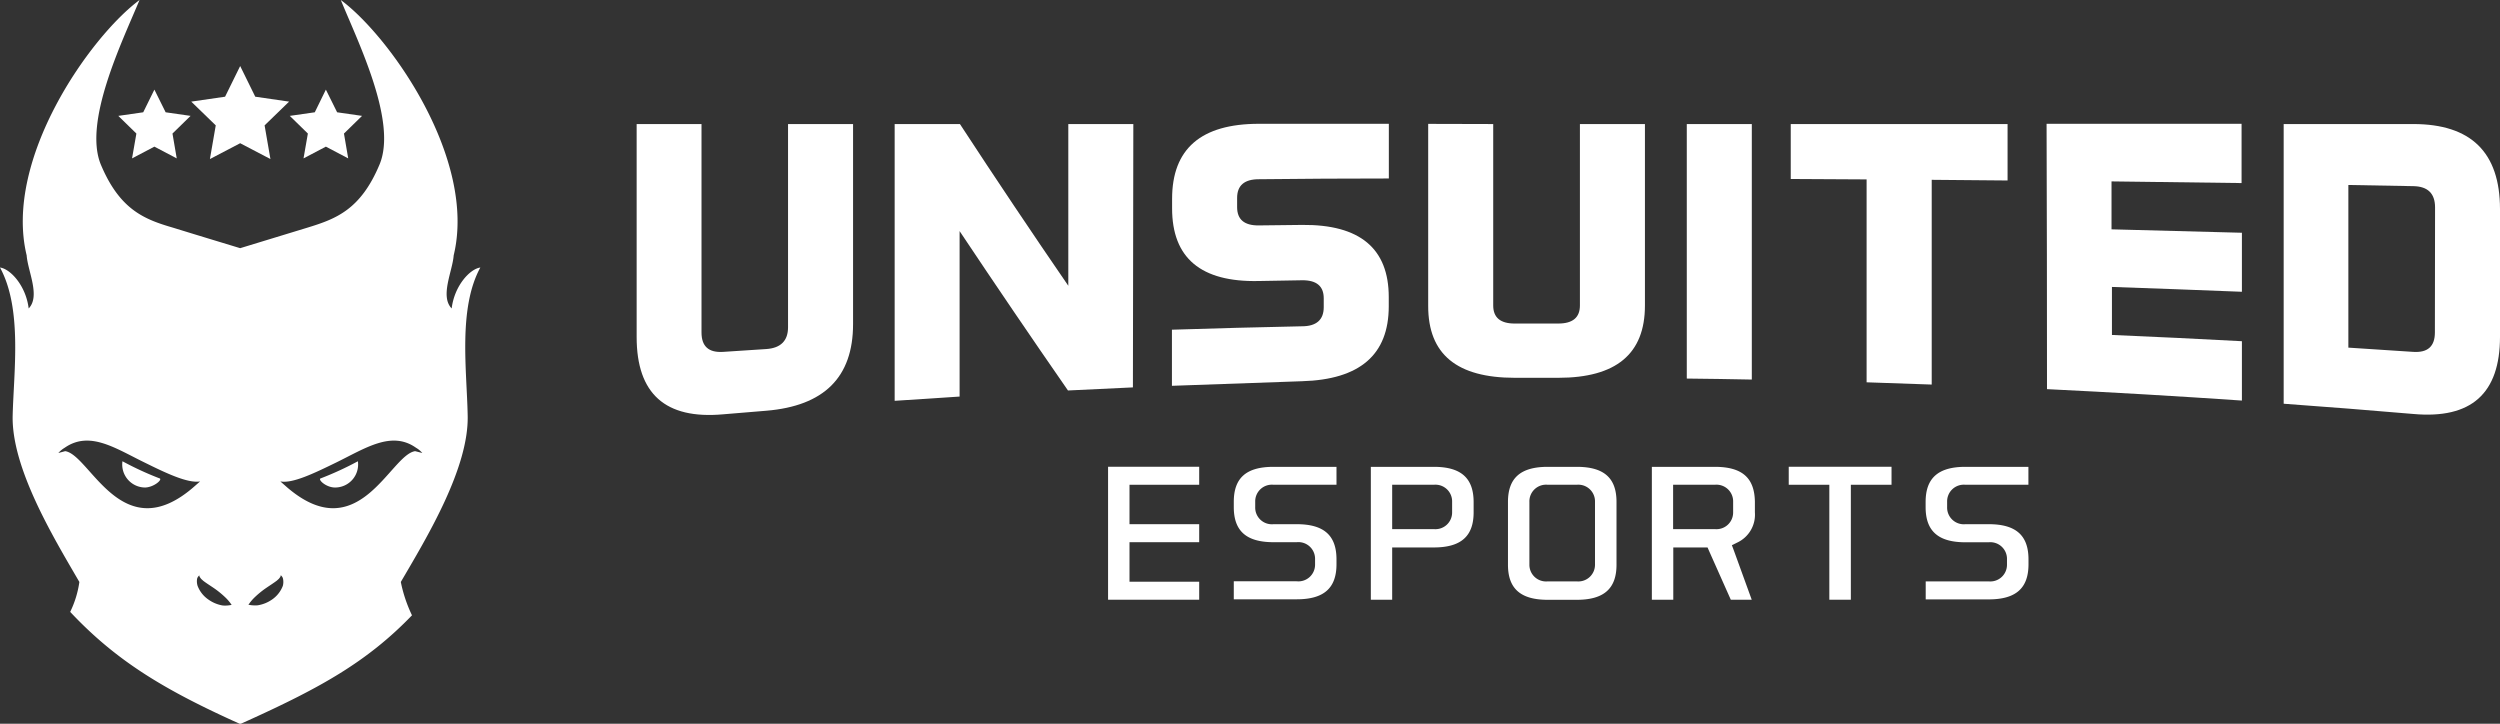 <svg xmlns="http://www.w3.org/2000/svg" viewBox="0 0 299.89 86.82"><rect x="0" y="0" width="299.89" height="86.82" fill="#333333" stroke="none"/><defs><style>.cls-1{fill:#fff;}</style></defs><g id="Livello_2" data-name="Livello 2"><g id="Livello_1-2" data-name="Livello 1"><path class="cls-1" d="M40.19,58.48c-1.11,0-2.12-1-1.71-1.1a38,38,0,0,0,4.45-2.05A2.76,2.76,0,0,1,40.19,58.48Z"/><path class="cls-1" d="M17.43,58.48a2.76,2.76,0,0,1-2.74-3.15,37.72,37.72,0,0,0,4.44,2.05C19.55,57.47,18.53,58.43,17.43,58.48Z"/><path class="cls-1" d="M56.1,49.81C56,44.45,54.94,37,57.62,32.09c-1.25.17-3.11,2.18-3.44,4.91-1.43-1.47.11-4.48.24-6.36C57.22,19.1,46.78,4.36,40.88,0,43,5.16,47.67,14.61,45.53,19.73c-2.28,5.44-5.23,6.53-8.66,7.58l-8.06,2.46c-6.16-1.87-5.88-1.79-8.06-2.46-3.43-1-6.38-2.14-8.66-7.58C10,14.61,14.58,5.16,16.74,0,10.84,4.36.4,19.1,3.2,30.64c.13,1.88,1.67,4.89.24,6.36C3.11,34.27,1.25,32.26,0,32.09,2.68,37,1.66,44.45,1.52,49.81c-.17,6.3,4.87,14.62,8,20A12,12,0,0,1,8.42,73.4c5.36,5.71,10.93,9.13,19.4,13l1,.45,1-.45c8.57-3.89,14.22-7,19.6-12.59a17,17,0,0,1-1.34-4C51.23,64.43,56.27,56.11,56.1,49.81ZM7.82,54.12,7,54.34a3.19,3.19,0,0,1,.76-.63c3-2.08,6.08.07,9.62,1.79C19.89,56.74,22.52,58,24,57.75l-.65.57C14.65,66,10.81,54.54,7.82,54.12Zm19.5,18.51a3.44,3.44,0,0,1-.62,0A4.13,4.13,0,0,1,25,71.92a3.5,3.5,0,0,1-1.3-1.65,1.86,1.86,0,0,1-.06-.82.71.71,0,0,1,.28-.43l0,.1a.83.83,0,0,0,.07.13,1.46,1.46,0,0,0,.16.21l.22.2c.34.27.84.58,1.35.93a10.88,10.88,0,0,1,1.38,1.14,5.23,5.23,0,0,1,.43.48,1.54,1.54,0,0,1,.16.22h0l.1.13S27.47,72.62,27.32,72.63Zm6.61-2.36a3.5,3.5,0,0,1-1.3,1.65,4.13,4.13,0,0,1-1.71.69,3.42,3.42,0,0,1-.62,0c-.15,0-.5-.07-.5-.07a1,1,0,0,1,.1-.13h0a1.54,1.54,0,0,1,.16-.22,5.23,5.23,0,0,1,.43-.48,10.88,10.88,0,0,1,1.38-1.14c.51-.35,1-.66,1.35-.93l.22-.2a1.46,1.46,0,0,0,.16-.21.83.83,0,0,0,.07-.13.84.84,0,0,1,0-.1.71.71,0,0,1,.28.43A1.86,1.86,0,0,1,33.93,70.27Zm.35-11.95h0l-.65-.57c1.47.28,4.09-1,6.66-2.25,3.53-1.72,6.66-3.87,9.61-1.79a3,3,0,0,1,.76.63l-.86-.22C46.8,54.54,43,66,34.28,58.32Z"/><polygon class="cls-1" points="20.69 16.02 21.2 19 18.52 17.59 15.84 19 16.36 16.02 14.19 13.9 17.18 13.47 18.52 10.75 19.87 13.47 22.86 13.9 20.69 16.02"/><polygon class="cls-1" points="41.26 16.02 41.77 19 39.09 17.59 36.41 19 36.93 16.02 34.76 13.9 37.76 13.47 39.09 10.75 40.44 13.47 43.43 13.9 41.26 16.02"/><polygon class="cls-1" points="31.74 15.04 32.44 19.08 28.81 17.18 25.18 19.08 25.88 15.04 22.94 12.19 27 11.6 28.81 7.92 30.62 11.6 34.68 12.19 31.74 15.04"/><path class="cls-1" d="M84.15,14.88q0,12.5,0,25c0,1.67.86,2.44,2.59,2.33l5.19-.34c1.73-.12,2.6-1,2.6-2.61q0-12.19,0-24.38h7.8l0,24c0,6.38-3.48,9.81-10.4,10.39l-5.19.43c-6.91.62-10.37-2.44-10.37-9.27V14.88Z"/><path class="cls-1" d="M115.15,14.88q6.48,9.91,13,19.4l0-19.4h7.8l-.05,31.59-7.79.37q-6.5-9.37-13-19.12l0,19.85-7.79.51q0-16.6,0-33.2Z"/><path class="cls-1" d="M140.58,46.28q0-3.37,0-6.73,7.8-.25,15.6-.41c1.74,0,2.6-.79,2.61-2.26v-1.1c0-1.46-.87-2.18-2.6-2.16l-5.2.09c-6.93.15-10.4-2.75-10.39-8.74V23.85q0-9,10.41-9h15.59v6.56q-7.8,0-15.6.09c-1.73,0-2.6.75-2.6,2.24v1.11c0,1.48.86,2.21,2.6,2.19s3.46-.05,5.2-.06c6.93-.07,10.39,2.83,10.39,8.66v1.09c0,5.84-3.48,8.8-10.41,9Q148.38,46,140.58,46.28Z"/><path class="cls-1" d="M179.12,14.88q0,10.87,0,21.77c0,1.45.87,2.17,2.6,2.16h5.2c1.74,0,2.6-.72,2.6-2.17V14.88h7.8V36.65c0,5.81-3.46,8.67-10.4,8.67l-5.2,0c-6.94,0-10.41-2.8-10.4-8.63q0-10.92,0-21.83Z"/><path class="cls-1" d="M210.14,14.88q0,15.32,0,30.65-3.9-.08-7.8-.12,0-15.27,0-30.53Z"/><path class="cls-1" d="M240.82,14.88c0,2.26,0,4.51,0,6.77l-9.1-.08q0,12.29,0,24.56-3.9-.15-7.81-.27,0-12.16,0-24.34l-9.1-.05q0-3.3,0-6.59Z"/><path class="cls-1" d="M268.93,27.92V35q-7.79-.31-15.59-.58c0,1.92,0,3.84,0,5.76q7.8.33,15.59.75c0,2.37,0,4.75,0,7.12q-11.68-.8-23.38-1.37,0-15.91-.05-31.83h23.39q0,3.55,0,7.11l-15.6-.2c0,1.91,0,3.83,0,5.75Q261.14,27.71,268.93,27.92Z"/><path class="cls-1" d="M289.49,14.88q10.39,0,10.4,10.2V40.39c0,6.83-3.46,9.89-10.38,9.27-5.19-.44-10.38-.86-15.57-1.23l0-33.55Zm2.61,10c0-1.67-.87-2.52-2.6-2.55l-7.8-.14q0,9.76,0,19.51c2.6.16,5.19.33,7.79.51,1.73.11,2.59-.66,2.59-2.33Z"/><polygon class="cls-1" points="143.85 69.78 135.49 69.78 135.49 65.04 143.85 65.04 143.85 62.88 135.49 62.88 135.49 58.15 143.85 58.15 143.85 55.99 132.92 55.99 132.92 71.94 143.85 71.94 143.85 69.78"/><path class="cls-1" d="M148,60.2v.63c0,2.87,1.51,4.21,4.77,4.21h2.78a2,2,0,0,1,2.2,2.06v.63a2,2,0,0,1-2.2,2H148v2.16h7.55c3.26,0,4.77-1.34,4.77-4.21V67.1c0-2.88-1.51-4.22-4.77-4.22h-2.78a2,2,0,0,1-2.2-2.05V60.2a2,2,0,0,1,2.2-2.05h7.55V56h-7.55C149.49,56,148,57.33,148,60.2Z"/><path class="cls-1" d="M172,56h-7.56V71.94H167V65.67h5c3.25,0,4.77-1.34,4.77-4.21V60.2C176.76,57.33,175.24,56,172,56Zm2.19,5.47a2,2,0,0,1-2.19,2h-5V58.15h5a2,2,0,0,1,2.19,2.05Z"/><path class="cls-1" d="M189.14,56h-3.48c-3.26,0-4.77,1.34-4.77,4.21v7.53c0,2.87,1.51,4.21,4.77,4.21h3.48c3.26,0,4.77-1.34,4.77-4.21V60.2C193.91,57.33,192.4,56,189.14,56Zm2.19,11.74a2,2,0,0,1-2.19,2h-3.48a2,2,0,0,1-2.2-2V60.2a2,2,0,0,1,2.2-2.05h3.48a2,2,0,0,1,2.19,2.05Z"/><path class="cls-1" d="M205.7,56h-7.55V71.94h2.57V65.67h4.11l.21.48,2.58,5.79h2.51L208,66.07l-.25-.67.65-.32a3.69,3.69,0,0,0,2.11-3.62V60.2C210.47,57.33,209,56,205.7,56Zm2.2,5.47a2,2,0,0,1-2.2,2h-5V58.15h5a2,2,0,0,1,2.2,2.05Z"/><polygon class="cls-1" points="219.44 58.15 219.44 71.94 222.02 71.94 222.02 58.15 226.9 58.15 226.9 55.99 214.57 55.99 214.57 58.15 219.44 58.15"/><path class="cls-1" d="M233.57,60.83V60.2a2,2,0,0,1,2.19-2.05h7.56V56h-7.56c-3.25,0-4.77,1.34-4.77,4.21v.63c0,2.87,1.52,4.21,4.77,4.21h2.79a2,2,0,0,1,2.2,2.06v.63a2,2,0,0,1-2.2,2H231v2.16h7.56c3.26,0,4.77-1.34,4.77-4.21V67.1c0-2.88-1.51-4.22-4.77-4.22h-2.79A2,2,0,0,1,233.57,60.83Z"/></g></g></svg>